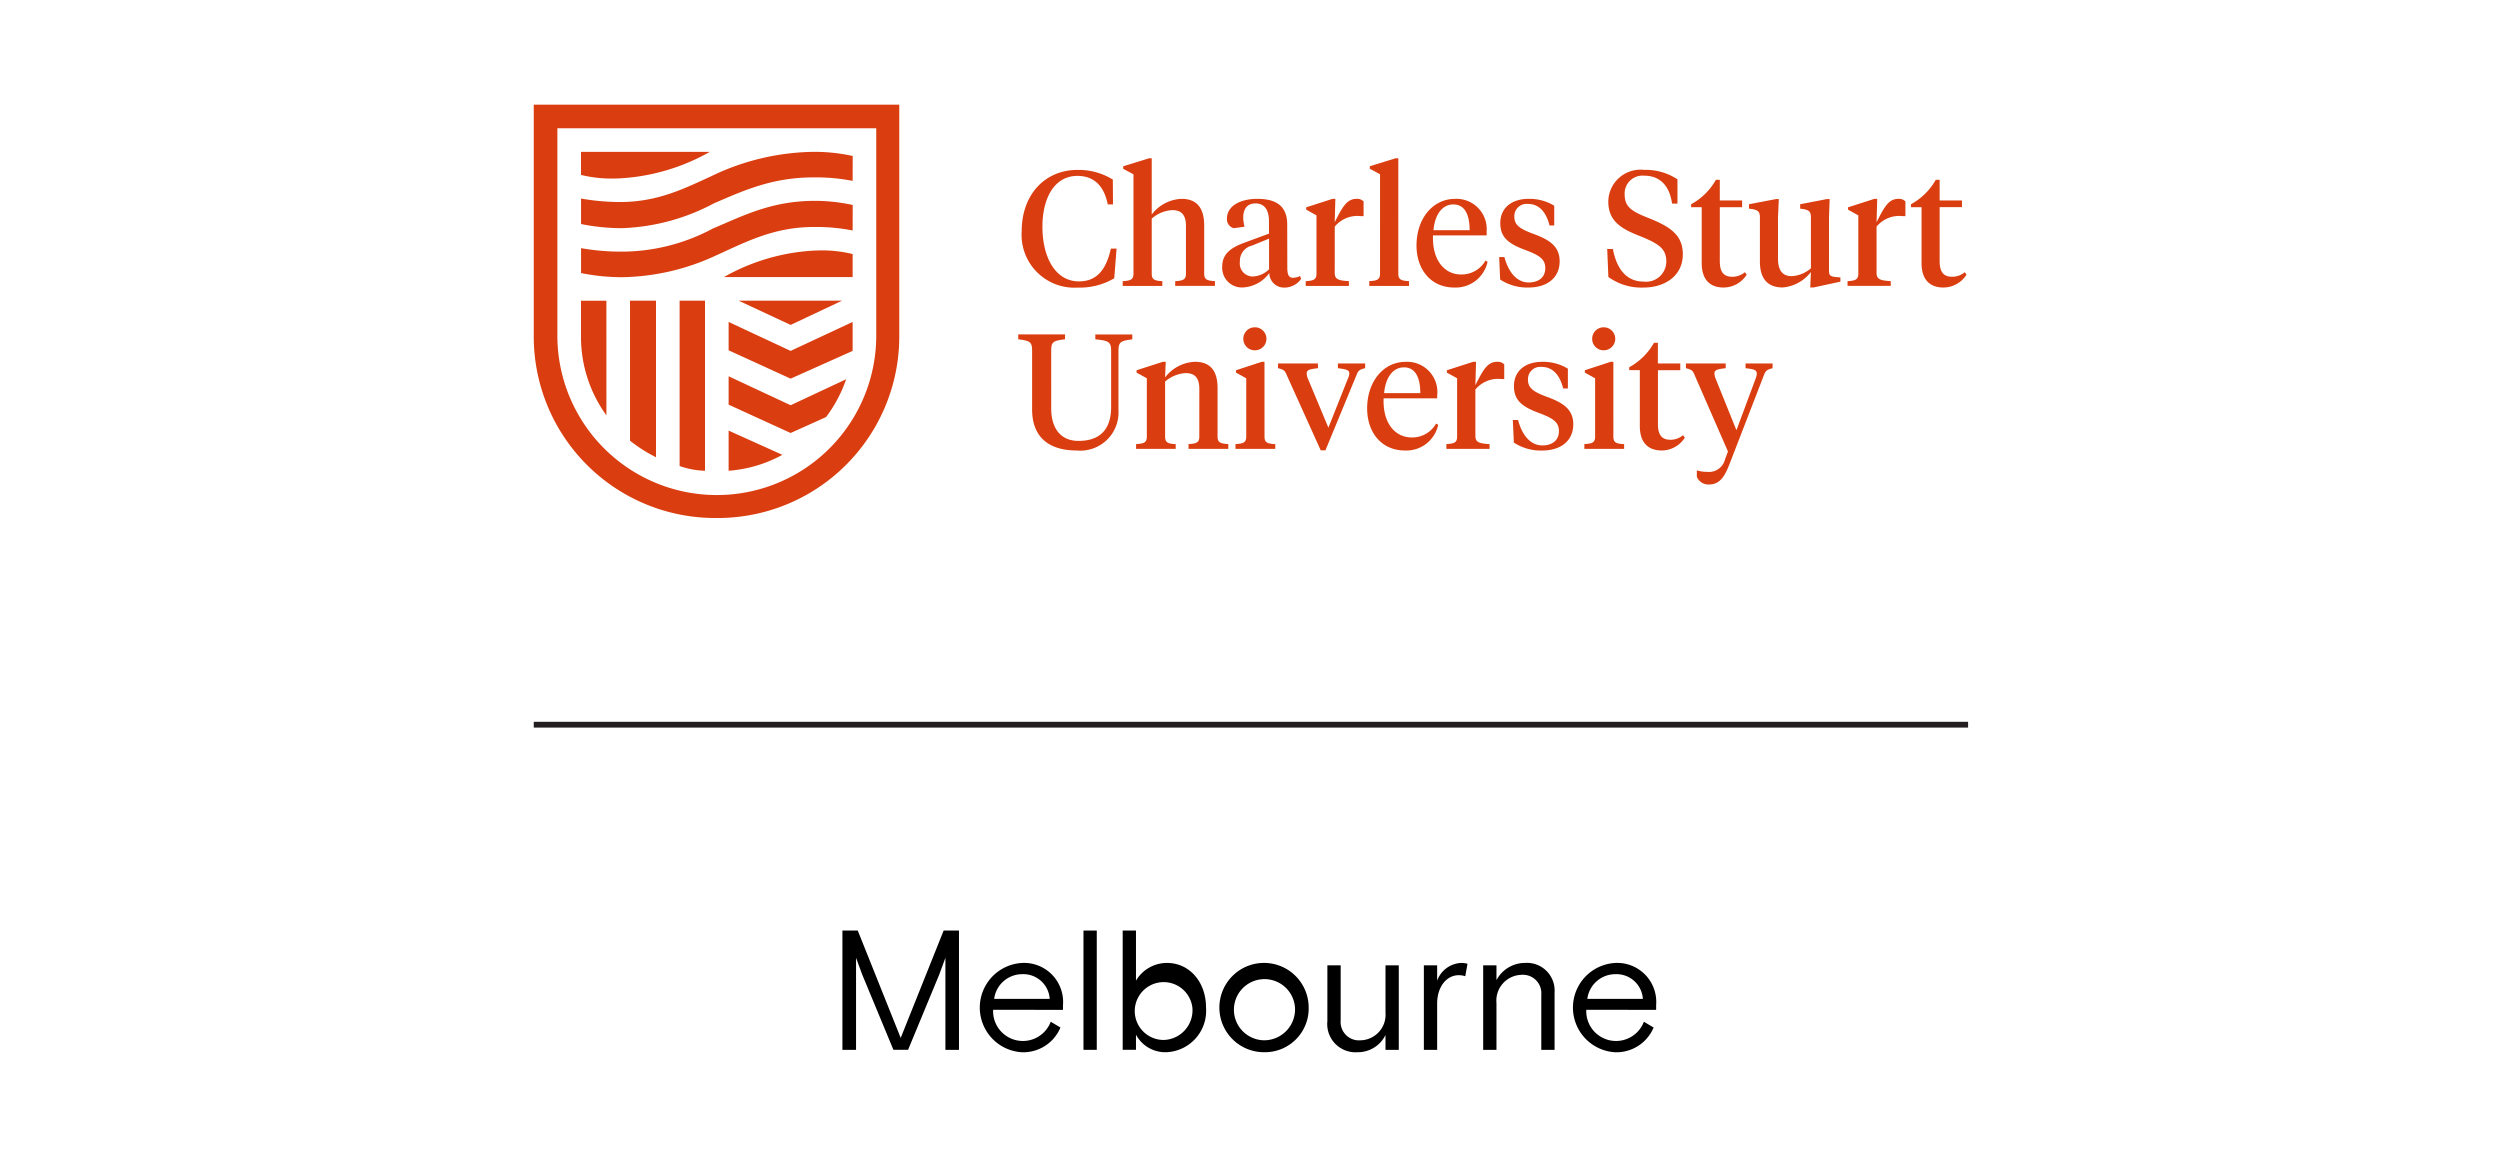 <svg xmlns="http://www.w3.org/2000/svg" xmlns:xlink="http://www.w3.org/1999/xlink" width="215" height="100" viewBox="0 0 215 100">
  <defs>
    <clipPath id="clip-path">
      <rect id="Rectangle_257" data-name="Rectangle 257" width="123.353" height="81.491" fill="none"/>
    </clipPath>
    <clipPath id="clip-charles-sturt-university-melbourne-logo-215x100">
      <rect width="215" height="100"/>
    </clipPath>
  </defs>
  <g id="charles-sturt-university-melbourne-logo-215x100" clip-path="url(#clip-charles-sturt-university-melbourne-logo-215x100)">
    <g id="Group_41" data-name="Group 41" transform="translate(45.903 9)">
      <g id="Group_41-2" data-name="Group 41" clip-path="url(#clip-path)">
        <path id="Path_4225" data-name="Path 4225" d="M49.8,6.435l.014,2.144h-.448c-.322-1.612-1.205-2.452-2.607-2.452-2.032,0-3.013,1.976-3.013,4.372,0,2.621,1.107,4.7,3.139,4.7,1.4,0,2.3-.813,2.747-2.817h.49l-.2,2.55a5.83,5.83,0,0,1-3.125.8,4.546,4.546,0,0,1-4.835-4.835c0-3.223,2.06-5.283,4.779-5.283a5.562,5.562,0,0,1,3.055.827m1.78-.449-.883-.476V5.3l2.228-.687h.224V9.448A3.408,3.408,0,0,1,55.71,8.1c1.3,0,1.948.771,1.948,2.3v4.12c0,.519.224.617.925.659v.407H55.164V15.18c.7-.042.925-.14.925-.659V10.429c0-.939-.378-1.359-1.177-1.359a2.931,2.931,0,0,0-1.766.729v4.723c0,.519.21.617.911.659v.407H50.651V15.18c.7-.042.925-.14.925-.659Zm13.23,8.044c0,.561.112.855.5.855a1.422,1.422,0,0,0,.6-.154l.084.252a1.755,1.755,0,0,1-1.457.743,1.263,1.263,0,0,1-1.276-1.247,3,3,0,0,1-2.214,1.233,1.693,1.693,0,0,1-1.836-1.78c0-1.191.869-1.681,1.962-2.088l2.06-.757V10.022c0-.883-.322-1.528-1.163-1.528-.743,0-1.051.519-1.051,1.219a3.306,3.306,0,0,0,.112.785l-.925.126a.794.794,0,0,1-.589-.813c0-1.107,1.149-1.71,2.621-1.71,1.681,0,2.564.673,2.564,2.215Zm-1.57.126V11.522l-1.472.6A1.346,1.346,0,0,0,60.728,13.5a1.116,1.116,0,0,0,1.163,1.275,2.1,2.1,0,0,0,1.345-.617m5.648.308c0,.561.322.659,1.219.715v.407H66.39V15.18c.7-.042.925-.14.925-.659v-5l-.883-.491v-.2L68.7,8.1h.238l-.056,2.018C69.613,8.649,69.977,8.1,70.79,8.1a.755.755,0,0,1,.575.224V9.588h-.238a2.522,2.522,0,0,0-2.242.9Zm5.466.056c0,.519.224.617.925.659v.407h-3.42V15.18c.7-.042.925-.14.925-.659V5.986L71.9,5.51V5.3l2.215-.687h.238Zm7.6-3.574v.294H77.335c-.084,2.144.995,3.363,2.41,3.363a2.346,2.346,0,0,0,2.1-1.191l.182.1a2.805,2.805,0,0,1-2.859,2.214c-2.018,0-3.251-1.556-3.251-3.616,0-2.341,1.43-4.008,3.293-4.008a2.6,2.6,0,0,1,2.733,2.845m-4.569-.154h3.111c0-1.289-.393-2.214-1.4-2.214s-1.6.953-1.71,2.214M83.11,15.04l-.084-1.934h.449c.336,1.247,1.023,2.186,2.1,2.186.8,0,1.416-.407,1.416-1.234,0-.785-.519-1.107-1.71-1.556-1.444-.533-2.159-1.079-2.159-2.312,0-1.3.967-2.089,2.439-2.089a4.1,4.1,0,0,1,2.2.589v1.7h-.406c-.252-1.037-.827-1.85-1.836-1.85A1.059,1.059,0,0,0,84.329,9.63c0,.7.434,1.037,1.612,1.472,1.43.518,2.285,1.093,2.285,2.368,0,1.415-1.065,2.256-2.677,2.256a4.2,4.2,0,0,1-2.438-.687m9.306-.224-.1-2.4h.49c.322,1.752,1.205,2.8,2.621,2.8A1.741,1.741,0,0,0,97.4,13.5c0-1.107-.617-1.542-2.382-2.243-1.528-.6-2.607-1.275-2.607-2.915A2.777,2.777,0,0,1,95.5,5.608a4.965,4.965,0,0,1,2.859.813V8.509h-.463c-.224-1.556-1.051-2.4-2.4-2.4A1.536,1.536,0,0,0,93.817,7.7c0,1.037.5,1.444,2.046,2.046,1.892.757,2.957,1.472,2.957,3.125,0,1.85-1.542,2.859-3.391,2.859a4.846,4.846,0,0,1-3.013-.911M102,8.242h1.92v.575H102v4.639c0,.953.351,1.346,1.079,1.346a1.68,1.68,0,0,0,1.079-.392l.154.21a2.359,2.359,0,0,1-1.99,1.107c-1.065,0-1.878-.575-1.878-2.1V8.817h-.911V8.565a5.383,5.383,0,0,0,2.13-2.1H102Zm9.39,5.928c0,.477.028.6.617.659l.364.028v.365l-2.312.5h-.28l.056-1.331a3.422,3.422,0,0,1-2.424,1.331c-1.219,0-1.962-.673-1.962-2.228V9.728c0-.491-.112-.659-.715-.757l-.224-.028V8.565l2.341-.448h.224l-.07,1.6v3.532c0,.953.351,1.5,1.177,1.5a2.76,2.76,0,0,0,1.654-.673V9.728c0-.491-.1-.659-.715-.757l-.21-.028V8.565l2.313-.448h.224l-.056,1.542Zm4.092.294c0,.561.322.659,1.219.715v.407h-3.714V15.18c.7-.042.925-.14.925-.659v-5l-.883-.491v-.2L115.3,8.1h.238l-.056,2.018c.729-1.472,1.093-2.018,1.906-2.018a.754.754,0,0,1,.574.224V9.588h-.238a2.523,2.523,0,0,0-2.243.9Zm5.424-6.223h1.92v.575h-1.92v4.639c0,.953.35,1.346,1.079,1.346a1.681,1.681,0,0,0,1.079-.392l.154.21a2.359,2.359,0,0,1-1.99,1.107c-1.065,0-1.878-.575-1.878-2.1V8.817h-.911V8.565a5.384,5.384,0,0,0,2.131-2.1h.336ZM44.5,26.1c0,1.766.827,2.817,2.354,2.817,1.71,0,2.8-.855,2.8-2.915V21.192c0-.785-.2-.9-1.36-1.009v-.42h3.181v.42c-1.009.126-1.191.224-1.191,1.009v5.059a3.287,3.287,0,0,1-3.6,3.49c-2.354,0-3.826-1.121-3.826-3.532V21.179c0-.785-.182-.869-1.191-1v-.42H45.69v.42c-1.023.126-1.191.21-1.191,1Zm12.739-1.653c0-.939-.378-1.36-1.177-1.36a2.931,2.931,0,0,0-1.766.729v4.723c0,.519.224.617.911.659V29.6H51.8v-.407c.7-.042.925-.14.925-.659v-5l-.883-.491v-.2l2.27-.729h.238l-.056,1.345a3.408,3.408,0,0,1,2.565-1.345c1.3,0,1.948.743,1.948,2.256v4.162c0,.519.224.617.925.659V29.6H56.313v-.407c.7-.042.925-.14.925-.659Zm5.606,4.092c0,.519.224.617.925.659V29.6H60.349v-.407c.7-.042.925-.14.925-.659v-5l-.883-.491v-.2l2.228-.729h.224Zm-1.822-8.395a.981.981,0,0,1,1-.995.988.988,0,1,1,0,1.976.978.978,0,0,1-1-.981M71.5,22.664c-.518.126-.588.224-.715.519l-2.7,6.544h-.406l-2.957-6.544c-.126-.295-.21-.393-.715-.519v-.406h3.434v.406c-.715.084-.967.14-.967.463a1.236,1.236,0,0,0,.084.392l1.78,4.261,1.7-4.274a.994.994,0,0,0,.1-.379c0-.322-.266-.364-.981-.463v-.406H71.5Zm6.195,2.3v.294H73.089C73,27.4,74.084,28.62,75.5,28.62a2.345,2.345,0,0,0,2.1-1.191l.182.1a2.8,2.8,0,0,1-2.859,2.214c-2.018,0-3.251-1.556-3.251-3.616,0-2.341,1.43-4.008,3.293-4.008A2.6,2.6,0,0,1,77.7,24.962m-4.569-.154h3.111c0-1.29-.392-2.215-1.4-2.215s-1.6.953-1.71,2.215m7.848,3.672c0,.561.322.659,1.219.715V29.6H78.485v-.407c.7-.042.925-.14.925-.659v-5l-.883-.491v-.2l2.271-.729h.238l-.056,2.018c.729-1.472,1.093-2.018,1.906-2.018a.755.755,0,0,1,.575.224V23.6h-.238a2.523,2.523,0,0,0-2.243.9Zm3.308.575L84.2,27.121h.449c.336,1.247,1.023,2.186,2.1,2.186.8,0,1.416-.407,1.416-1.234,0-.785-.519-1.107-1.71-1.555-1.444-.533-2.158-1.079-2.158-2.313,0-1.3.967-2.088,2.438-2.088a4.1,4.1,0,0,1,2.2.589v1.7h-.406c-.252-1.037-.827-1.85-1.836-1.85a1.059,1.059,0,0,0-1.191,1.093c0,.7.434,1.037,1.612,1.472,1.43.518,2.285,1.093,2.285,2.368,0,1.415-1.065,2.256-2.677,2.256a4.2,4.2,0,0,1-2.438-.687m8.563-.519c0,.519.224.617.925.659V29.6h-3.42v-.407c.7-.042.925-.14.925-.659v-5l-.883-.491v-.2l2.228-.729h.224Zm-1.822-8.395a.981.981,0,0,1,.995-.995.988.988,0,1,1,0,1.976.978.978,0,0,1-.995-.981m5.648,2.116H98.6v.575h-1.92v4.639c0,.953.35,1.346,1.079,1.346a1.68,1.68,0,0,0,1.079-.392l.154.21A2.36,2.36,0,0,1,97,29.741c-1.065,0-1.878-.575-1.878-2.1V22.832H94.21V22.58a5.386,5.386,0,0,0,2.13-2.1h.336Zm8.423,1.261a1.227,1.227,0,0,0,.084-.392c0-.322-.252-.378-.967-.463v-.406h2.327v.406c-.5.126-.6.238-.715.519L102.8,31c-.421,1.065-.855,1.667-1.738,1.667A1.062,1.062,0,0,1,100.026,32v-.547a2.925,2.925,0,0,0,.869.126A1.42,1.42,0,0,0,102.45,30.5l.252-.673-2.9-6.643c-.126-.295-.21-.393-.715-.519v-.406h3.42v.406c-.715.084-.967.14-.967.463a1.239,1.239,0,0,0,.084.392L103.431,28ZM7.212,6.348a17.618,17.618,0,0,0,7.922-2.285H4.063v1.98a10.967,10.967,0,0,0,3.149.3m17.064,6.2a17.624,17.624,0,0,0-7.923,2.285H27.424v-1.98a10.966,10.966,0,0,0-3.148-.3m3.148-1.726a16.055,16.055,0,0,0-3.352-.3c-3.453,0-5.891,1.321-8.379,2.438a19.755,19.755,0,0,1-8.125,1.879,17.808,17.808,0,0,1-3.5-.355V12.34a19.576,19.576,0,0,0,3.352.3,16.6,16.6,0,0,0,7.973-1.981c2.641-1.117,5.078-2.387,8.786-2.387a15.527,15.527,0,0,1,3.25.355Zm0-4.266a16.4,16.4,0,0,0-3.352-.3c-3.555,0-5.992,1.117-8.583,2.234a18.08,18.08,0,0,1-7.922,2.133,17.811,17.811,0,0,1-3.5-.356V8.075a19.576,19.576,0,0,0,3.352.3c3.3,0,5.637-1.219,7.77-2.184a20.756,20.756,0,0,1,8.989-2.133,15.527,15.527,0,0,1,3.25.355Zm2.031,13.306a13.712,13.712,0,0,1-27.424,0V2.031H29.455Zm-23.209-3H4.063v3a11.493,11.493,0,0,0,2.184,6.856ZM0,0V19.857A15.606,15.606,0,0,0,15.692,35.549,15.617,15.617,0,0,0,31.435,19.857V0ZM12.544,31.08a7.256,7.256,0,0,0,2.184.406V16.86H12.544ZM8.278,28.9a12.821,12.821,0,0,0,2.234,1.422V16.86H8.278ZM26.509,16.86H17.622l4.469,2.082Zm-9.75,1.828v2.438l5.332,2.438,5.332-2.387V18.688l-5.332,2.489Zm0,4.673V25.8l5.332,2.438,3.047-1.371a11.7,11.7,0,0,0,1.727-3.251l-4.774,2.235Zm0,8.125a11.341,11.341,0,0,0,4.621-1.371l-4.621-2.082Z" fill="#da3d0f"/>
        <path id="Path_4226" data-name="Path 4226" d="M62.6,167.484h1.319l3.694,9.234,3.693-9.234h1.319v10.259H71.457v-7.915c-.088.264-.528,1.436-.528,1.436l-2.682,6.478H66.986L64.3,171.265s-.44-1.173-.528-1.436v7.915H62.6Z" transform="translate(-36.055 -96.457)"/>
        <path id="Path_4227" data-name="Path 4227" d="M91.607,178.081a2.561,2.561,0,0,0,4.954,1.026l.835.5a3.466,3.466,0,0,1-3.327,2.125,3.846,3.846,0,0,1,.045-7.68,3.359,3.359,0,0,1,3.5,3.635v.4Zm.088-.938h4.778a2.274,2.274,0,0,0-2.359-2.125,2.433,2.433,0,0,0-2.419,2.125" transform="translate(-52.1 -100.239)"/>
        <rect id="Rectangle_256" data-name="Rectangle 256" width="1.143" height="10.259" transform="translate(47.276 71.027)"/>
        <path id="Path_4228" data-name="Path 4228" d="M119.429,167.484h1.143v4.309a3.1,3.1,0,0,1,2.668-1.524c1.9,0,3.356,1.6,3.356,3.84a3.562,3.562,0,0,1-3.488,3.84,2.855,2.855,0,0,1-2.536-1.51v1.3h-1.143Zm5.994,6.625a2.487,2.487,0,1,0-2.477,2.785,2.55,2.55,0,0,0,2.477-2.785" transform="translate(-68.781 -96.457)"/>
        <path id="Path_4229" data-name="Path 4229" d="M143.03,181.73a3.84,3.84,0,1,1,3.8-3.84,3.762,3.762,0,0,1-3.8,3.84m2.624-3.84a2.63,2.63,0,1,0-2.624,2.814,2.66,2.66,0,0,0,2.624-2.814" transform="translate(-80.187 -100.239)"/>
        <path id="Path_4230" data-name="Path 4230" d="M160.94,174.534h1.143v4.734a1.579,1.579,0,0,0,1.715,1.715,2.2,2.2,0,0,0,2.14-2.374v-4.075h1.142v7.27h-1.142v-1.275a2.656,2.656,0,0,1-2.419,1.48,2.432,2.432,0,0,1-2.58-2.682Z" transform="translate(-92.688 -100.517)"/>
        <path id="Path_4231" data-name="Path 4231" d="M184.066,175.194a1.739,1.739,0,0,0-.572-.088c-1,0-1.846.952-1.846,2.447v3.972h-1.143v-7.27h1.143v1.319a2.311,2.311,0,0,1,2.11-1.524,2.266,2.266,0,0,1,.5.073Z" transform="translate(-103.956 -100.239)"/>
        <path id="Path_4232" data-name="Path 4232" d="M198.674,181.526h-1.143v-4.734a1.587,1.587,0,0,0-1.745-1.715,2.215,2.215,0,0,0-2.11,2.419v4.03h-1.143v-7.27h1.143v1.275a2.776,2.776,0,0,1,2.447-1.48,2.381,2.381,0,0,1,2.55,2.536Z" transform="translate(-110.883 -100.239)"/>
        <path id="Path_4233" data-name="Path 4233" d="M211.892,178.081a2.561,2.561,0,0,0,4.954,1.026l.835.5a3.466,3.466,0,0,1-3.326,2.125,3.846,3.846,0,0,1,.044-7.68,3.359,3.359,0,0,1,3.5,3.635v.4Zm.088-.938h4.779a2.275,2.275,0,0,0-2.36-2.125,2.433,2.433,0,0,0-2.419,2.125" transform="translate(-121.374 -100.239)"/>
        <path id="Line_1" data-name="Line 1" d="M123.353.25H0v-.5H123.353Z" transform="translate(0 53.324)" fill="#231f20"/>
      </g>
    </g>
  </g>
</svg>
